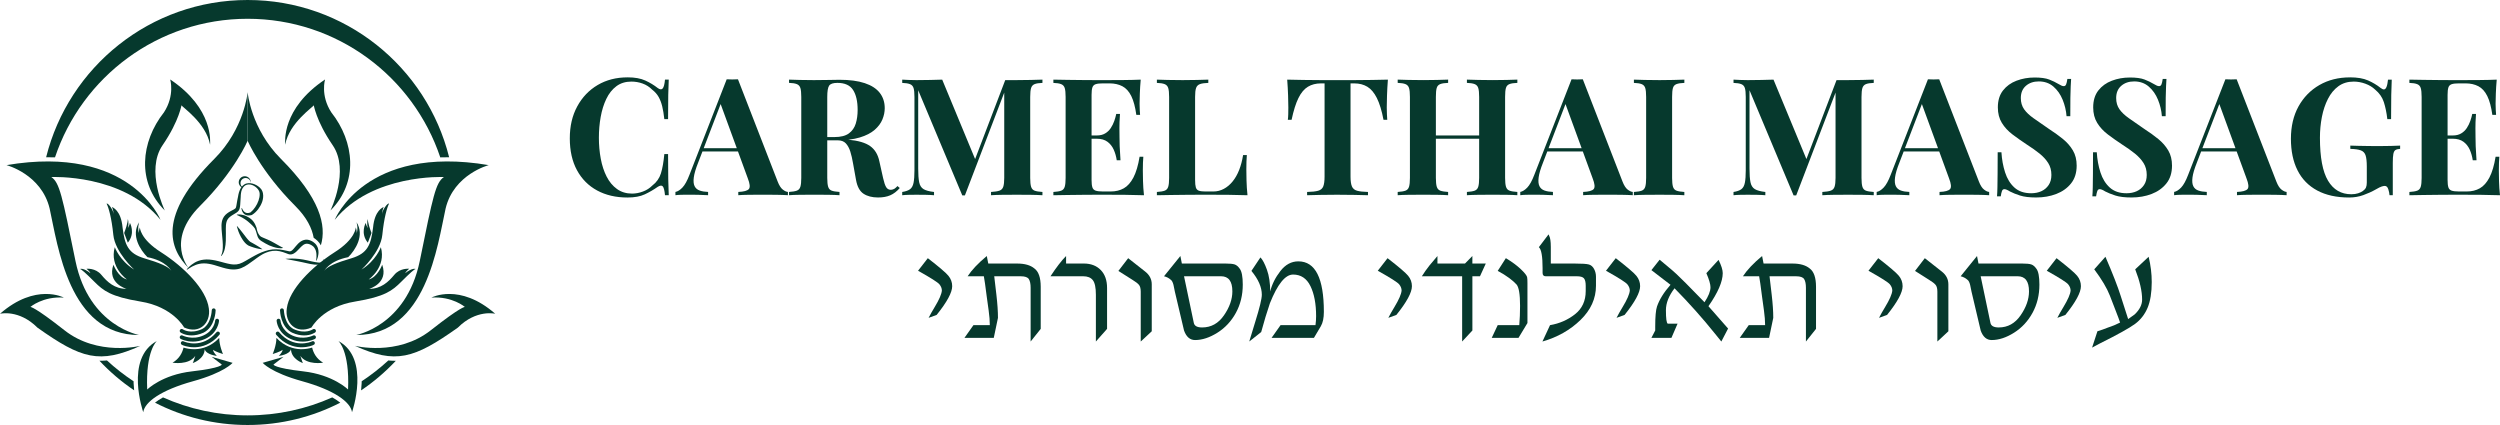 <svg xmlns="http://www.w3.org/2000/svg" id="Layer_2" data-name="Layer 2" viewBox="0 0 1766.74 300.33"><defs><style>      .cls-1 {        fill: #06392d;        stroke-width: 0px;      }    </style></defs><g id="Layer_1-2" data-name="Layer 1"><g><g><g><path class="cls-1" d="M149.63,252.17l14.74,4.25s-5.61,6.82-28.06,13.03c-22.45,6.21-34.08,14.63-35.08,21.85,0,0-13.23-37.89,9.62-50.31,0,0-8.02,6.82-6.82,34.28,0,0,10.42-10.42,31.67-12.83,21.05-2.41,21.03-4.81,21.03-4.81l-7.11-5.45Z"></path><path class="cls-1" d="M99.23,244.39s-30.07,7.62-53.72-11.03c-21.65-17.04-24.05-16.44-24.05-16.44,0,0,8.82-7.62,23.65-6.62,0,0-19.85-10.62-45.1,11.43,0,0,13.33-3.31,26.46,9.82,31.07,22.05,43.9,25.86,72.77,12.83Z"></path><path class="cls-1" d="M98.22,236.77c1,0-35.23-5.61-44.88-52.32-9.45-46.51-11.25-55.33-17.06-59.34,0,0,50.72-2.41,77.18,30.27,0,0-21.45-53.52-108.85-38.69,0,0,24.66,6.41,30.47,30.67,5.81,26.26,13.63,89.4,63.14,89.4Z"></path><path class="cls-1" d="M133.5,189.67s-16.84-19.44,7.82-44.1c24.66-24.66,33.68-46.11,33.68-46.11v-34.28s-2.25,25.81-23.55,47.11c-40.35,40.35-31.97,63.34-17.94,77.38Z"></path><path class="cls-1" d="M116.47,148.77s-13.83-28.26-1.6-46.11c12.23-17.84,13.43-29.27,13.43-28.26s17.28,12.23,20.17,27.86c0-1.8,2.68-25.46-28.19-46.11,0,0,3.41,11.23-4.41,23.25-16.44,20.85-19.34,49.41.6,69.36Z"></path><path class="cls-1" d="M200.37,252.17l-14.74,4.25s5.61,6.82,28.06,13.03c22.45,6.21,34.08,14.63,35.08,21.85,0,0,13.23-37.89-9.62-50.31,0,0,8.02,6.82,6.82,34.28,0,0-10.42-10.42-31.67-12.83-21.05-2.41-21.03-4.81-21.03-4.81l7.11-5.45Z"></path><path class="cls-1" d="M250.77,244.39s30.07,7.62,53.72-11.03c21.65-17.04,24.05-16.44,24.05-16.44,0,0-8.82-7.62-23.65-6.62,0,0,19.85-10.62,45.1,11.43,0,0-13.33-3.31-26.46,9.82-31.07,22.05-43.9,25.86-72.77,12.83Z"></path><path class="cls-1" d="M251.77,236.77c-1,0,35.23-5.61,44.88-52.32,9.45-46.51,11.25-55.33,17.06-59.34,0,0-50.72-2.41-77.18,30.27,0,0,21.45-53.52,108.85-38.69,0,0-24.66,6.41-30.47,30.67-5.81,26.26-13.63,89.4-63.14,89.4Z"></path><path class="cls-1" d="M221.68,168.07c1.76,1.13,3.76,2.81,5.08,5.28,4.18-14.04-.65-33.5-28.21-61.06-21.3-21.3-23.55-47.11-23.55-47.11v34.28s9.02,21.45,33.68,46.11c8.27,8.27,11.86,15.94,13,22.5Z"></path><path class="cls-1" d="M233.53,148.77s13.83-28.26,1.6-46.11c-12.23-17.84-13.43-29.27-13.43-28.26,0,1-17.28,12.23-20.17,27.86,0-1.8-2.68-25.46,28.19-46.11,0,0-3.41,11.23,4.41,23.25,16.44,20.85,19.34,49.41-.6,69.36Z"></path></g><g><path class="cls-1" d="M234.8,280.84c-18.26,8.16-38.5,12.7-59.8,12.7s-41.53-4.54-59.8-12.7c-2.27,1.26-4.15,2.51-5.67,3.73,19.63,10.08,41.88,15.77,65.47,15.77s45.84-5.69,65.47-15.77c-1.52-1.21-3.4-2.46-5.67-3.73Z"></path><path class="cls-1" d="M278.79,254.96c-1.44,0-2.9-.08-4.37-.22-5.85,5.39-12.15,10.31-18.82,14.71,0,.49,0,.98-.03,1.49-.07,1.69-.2,3.35-.38,4.94,8.96-6.04,17.19-13.08,24.55-20.93-.32,0-.63.03-.95.03Z"></path><path class="cls-1" d="M38.86,111.22C57.91,54.29,111.66,13.27,175,13.27s117.08,41.02,136.14,97.95c2.1-.08,4.19-.11,6.26-.09C301.47,47.29,243.76,0,175,0S48.53,47.29,32.6,111.12c2.07-.01,4.16.02,6.26.09Z"></path><path class="cls-1" d="M94.43,270.93c-.02-.5-.02-.99-.03-1.49-6.67-4.39-12.97-9.31-18.82-14.71-1.48.14-2.93.22-4.37.22-.32,0-.63-.02-.95-.03,7.36,7.86,15.59,14.89,24.55,20.93-.18-1.59-.31-3.24-.38-4.94Z"></path></g><g><path class="cls-1" d="M223.65,184.21s.21-.39.52-1.16c.3-.78.7-1.94.86-3.53.11-.79.09-1.7-.03-2.69-.07-.49-.19-1.01-.35-1.54-.21-.52-.39-1.08-.73-1.58-.58-1.08-1.55-2.02-2.67-2.79-.29-.16-.59-.33-.89-.49l-.46-.25-.46-.2c-.24-.12-.66-.25-1.05-.37-.39-.1-.76-.19-1.17-.22-1.63-.19-3.41.4-4.75,1.31-1.37.91-2.4,2.09-3.37,3.23-.48.58-.94,1.15-1.41,1.68-.46.54-.93,1.04-1.41,1.41-.24.19-.48.32-.72.44-.24.08-.47.17-.73.16-.13.02-.27-.02-.4-.03-.17-.02-.38-.08-.58-.11-.39-.08-.79-.17-1.18-.25-1.59-.34-3.24-.69-4.94-.89-1.7-.19-3.44-.24-5.17-.06-1.73.18-3.46.56-5.13,1.12-.85.23-1.66.59-2.49.89-.81.35-1.63.69-2.42,1.08-.77.4-1.61.79-2.35,1.21-.76.42-1.52.83-2.27,1.25-1.48.86-2.95,1.71-4.41,2.56-1.44.83-2.84,1.57-4.24,2.01-1.4.45-2.79.6-4.23.51-.71,0-1.45-.16-2.17-.24-.74-.15-1.45-.25-2.18-.45-.73-.17-1.44-.33-2.15-.54-.72-.19-1.41-.37-2.13-.58-.71-.21-1.41-.4-2.15-.57-.72-.19-1.44-.35-2.15-.49-1.41-.29-2.81-.48-4.17-.61-2.73-.19-5.34.1-7.47.85-2.15.72-3.77,1.8-5,2.74-.31.24-.59.47-.86.69-.25.23-.49.45-.71.65-.44.4-.81.75-1.08,1.06-.56.6-.85.92-.85.92l.23.26s.36-.24,1.04-.68c.16-.11.36-.23.56-.37.21-.12.44-.26.69-.41.25-.15.51-.31.8-.48.29-.15.6-.32.93-.49,1.3-.66,2.93-1.37,4.86-1.74,1.92-.37,4.12-.4,6.52.01,1.21.21,2.46.48,3.76.85,1.32.36,2.6.75,4.03,1.23,1.42.45,2.93.91,4.51,1.27.78.21,1.62.3,2.44.46.86.09,1.7.21,2.61.19,1.78.03,3.7-.25,5.43-.93,1.75-.67,3.29-1.6,4.72-2.56,1.45-.96,2.83-1.98,4.21-2.98l2.08-1.53c.7-.53,1.38-.96,2.08-1.45.7-.47,1.44-.88,2.16-1.32.76-.36,1.49-.79,2.28-1.08.77-.33,1.56-.58,2.36-.82.81-.19,1.62-.37,2.44-.46,1.63-.2,3.29-.12,4.87.22,1.59.31,3.11.86,4.62,1.43.38.14.75.29,1.13.43.2.07.36.14.58.21.25.07.5.16.77.18.53.1,1.09.03,1.61-.08.5-.14.99-.32,1.39-.57,1.65-.96,2.67-2.2,3.69-3.24,1-1.06,1.92-2.04,2.86-2.71.94-.67,1.86-.99,2.82-.93.23,0,.49.04.72.08.22.05.41.07.74.19l.39.14.35.16c.24.11.47.21.7.32.83.52,1.63,1.06,2.12,1.8.56.69.89,1.5,1.15,2.27.1.4.23.78.27,1.17.06.38.13.75.15,1.11.11,1.43,0,2.6-.08,3.39-.09.8-.18,1.21-.18,1.21l.32.12Z"></path><path class="cls-1" d="M201.65,182.96s.48.1,1.3.26c.41.08.91.19,1.49.29.57.11,1.21.25,1.92.36.7.13,1.46.3,2.26.43.8.16,1.64.32,2.52.5.87.16,1.76.37,2.67.55.92.17,1.82.41,2.75.61.91.19,1.85.43,2.81.61.94.18,1.88.32,2.8.41.92.09,1.81.12,2.67.1.86-.01,1.67-.1,2.43-.29.75-.18,1.48-.46,1.97-1.05.24-.3.35-.69.32-1-.04-.31-.14-.56-.25-.75-.22-.4-.48-.63-.64-.79-.17-.15-.26-.23-.26-.23,0,0,.06.11.16.3.11.2.25.5.36.87.1.38.07.83-.25,1.06-.34.25-.93.38-1.59.42-1.33.07-2.95-.13-4.66-.45-.86-.16-1.74-.35-2.64-.55-.89-.21-1.8-.44-2.76-.65-.95-.19-1.89-.44-2.84-.57-.94-.14-1.87-.3-2.77-.39-1.8-.19-3.49-.29-4.94-.3-2.9-.04-4.82.25-4.82.25Z"></path><path class="cls-1" d="M170.66,147.12c.02.4.08.79.17,1.17.04.2.11.38.17.57.06.2.15.38.23.57.07.19.19.37.29.55.09.19.24.34.36.52.12.18.28.32.43.48.15.16.32.29.5.42.18.14.36.27.57.35.21.09.4.22.62.26l.65.18c.22.03.44.05.66.07l.34.03.32-.02c.22-.01.44-.02.66-.04.21-.03.41-.08.62-.12l.63-.14.07-.02.18-.11c1.71-1.04,3.11-2.45,4.31-3.99,1.17-1.56,2.14-3.27,2.81-5.13.65-1.86.97-3.93.6-6.01-.03-.26-.1-.52-.18-.77-.08-.25-.15-.51-.25-.76l-.36-.73c-.07-.13-.1-.22-.21-.38l-.19-.28c-.65-.91-1.39-1.55-2.19-2.13-.8-.58-1.65-1.05-2.55-1.42-.89-.38-1.83-.63-2.8-.75-.96-.12-1.96-.08-2.92.18-.96.24-1.84.79-2.57,1.45-1.47,1.36-2.26,3.22-2.81,5.05-.27.92-.45,1.86-.6,2.8l-.27,1.3-.27,1.36-.46,2.72c-.14.88-.29,1.79-.52,2.37-.13.28-.22.44-.44.62-.19.18-.52.39-.86.6-.72.41-1.56.83-2.37,1.26-.48.28-.8.44-1.25.72-.44.28-.88.56-1.28.89-.82.63-1.61,1.38-2.24,2.31-.63.92-1.06,1.97-1.34,3-.26,1.04-.34,2.05-.39,3.04-.05,1.96.14,3.85.31,5.66.16,1.82.37,3.63.49,5.43.15,1.8.21,3.59.11,5.36-.11,1.77-.46,3.51-1.25,5.16l.25.17c.61-.71,1.11-1.53,1.52-2.4.4-.87.68-1.78.91-2.71.44-1.86.62-3.75.71-5.61.07-1.86.09-3.72.05-5.56-.03-1.85-.08-3.62.04-5.33.08-.84.17-1.66.38-2.39.2-.74.49-1.39.89-2,.38-.61.92-1.14,1.53-1.66.3-.27.62-.49.95-.72.31-.22.79-.51,1.1-.7.79-.47,1.57-.92,2.41-1.46.43-.29.87-.59,1.32-1.06.23-.22.43-.5.62-.79.16-.28.32-.6.41-.89.36-1.16.38-2.09.48-3.02l.17-2.74.18-2.79c.02-.88.07-1.77.21-2.63.25-1.72.83-3.44,2.01-4.66.58-.61,1.32-1.06,2.12-1.29.81-.23,1.68-.25,2.53-.1,1.7.31,3.28,1.22,4.5,2.41.6.59,1.15,1.29,1.47,1.94l.15.31s.05.17.08.24l.17.54c.04.18.06.38.1.57.04.19.07.37.06.58.07,1.56-.27,3.21-.83,4.79-.55,1.59-1.33,3.14-2.3,4.55-.95,1.43-2.09,2.73-3.39,3.79l.25-.12-.47.16c-.16.05-.32.12-.48.16-.16.03-.31.06-.47.1l-.24.06h-.23s-.47.04-.47.04l-.46-.05c-.16,0-.29-.08-.45-.11l-.22-.07-.21-.1c-.14-.07-.29-.13-.42-.23-.13-.09-.28-.17-.4-.29-.12-.12-.26-.21-.37-.35-.11-.13-.24-.25-.34-.4-.1-.14-.22-.28-.31-.44-.1-.15-.19-.31-.27-.47-.18-.32-.34-.66-.46-1.01l-.3.05Z"></path><path class="cls-1" d="M167.37,151.94c.66.28,1.3.57,1.93.87.62.31,1.23.62,1.82.95.59.33,1.16.67,1.72,1.03.56.36,1.09.74,1.61,1.13,1.04.8,1.98,1.67,2.96,2.55.24.23.49.45.72.69.24.23.48.47.7.72.24.24.45.51.67.77.22.26.4.55.61.83l-.04-.1c.47.96.82,1.96,1.12,2.99.32,1.02.53,2.09,1.02,3.2.24.55.61,1.11,1.04,1.58.45.46.93.84,1.42,1.16l2.74,1.65c1.83,1.09,3.79,1.97,5.88,2.6.51.17,1.05.29,1.58.43.53.13,1.08.23,1.62.31.55.08,1.11.13,1.67.14.28,0,.57,0,.85-.02.29-.03.57-.08.84-.13l.02-.3-.73-.34c-.24-.13-.47-.25-.7-.36-.46-.26-.92-.49-1.36-.76-.46-.23-.9-.52-1.35-.76l-1.35-.77c-.9-.5-1.81-1.01-2.73-1.49-.46-.23-.92-.47-1.4-.69-.47-.22-.95-.43-1.43-.64l-2.89-1.22c-.89-.38-1.62-.67-2.27-1.35-.32-.34-.63-.73-.88-1.17-.27-.43-.49-.91-.68-1.39-.39-.97-.66-1.99-.79-3.04l-.04-.1c-.26-.69-.52-1.39-.85-2.07-.31-.69-.69-1.35-1.13-1.97-.23-.3-.45-.62-.71-.9-.24-.29-.52-.56-.8-.82-.28-.25-.57-.5-.88-.73-.3-.23-.61-.45-.94-.66-1.29-.82-2.68-1.43-4.13-1.8-.73-.18-1.46-.32-2.2-.37-.74-.06-1.48-.06-2.23.06l-.03.3Z"></path><path class="cls-1" d="M167.38,159.67s.06.42.24,1.12c.17.7.46,1.68.9,2.83.44,1.15,1.02,2.45,1.75,3.8.37.68.78,1.36,1.24,2.04.24.34.47.68.73,1.01.27.33.53.67.81.99.62.64,1.19,1.29,2.12,1.83l.34.2.04.02h.02s.07.05.07.05l.07.03.13.06c.18.07.36.15.54.22.36.14.71.29,1.06.41.7.27,1.38.52,2.07.71.68.2,1.32.37,1.92.52,1.19.3,2.2.45,2.92.55.35.06.64.07.83.09.19.01.3.02.3.02,0,0-.33-.26-.92-.67-.29-.21-.65-.46-1.06-.73-.41-.26-.88-.56-1.39-.88-.51-.32-1.06-.65-1.65-.98-.59-.32-1.21-.71-1.87-1.07-.33-.19-.66-.37-1-.55l-.51-.28-.13-.07-.07-.03h0s.1.05.05.02h0s-.02-.02-.02-.02l-.16-.12c-.42-.28-.94-.83-1.41-1.35l-.72-.84c-.23-.3-.47-.59-.71-.88-.46-.6-.92-1.2-1.36-1.77-.89-1.17-1.73-2.27-2.48-3.2-.75-.94-1.41-1.71-1.88-2.25-.47-.54-.77-.83-.77-.83Z"></path><path class="cls-1" d="M171.75,132.54c-1.07-.63-1.8-1.77-1.8-3.11,0-2.01,1.63-3.64,3.64-3.64,1.9,0,3.45,1.47,3.61,3.33,0-.1.03-.21.03-.31,0-2.35-1.91-4.26-4.26-4.26s-4.26,1.91-4.26,4.26c0,1.85,1.19,3.41,2.84,4,.07-.09.14-.18.21-.27Z"></path></g><g><g><path class="cls-1" d="M142.71,232.59c-8.21,3.72-13.31.29-13.54.13-.61-.43-1.47-.29-1.91.32-.44.61-.3,1.47.32,1.91.17.12,3,2.09,7.76,2.09,2.39,0,5.28-.5,8.55-1.98,8.13-4.11,8.49-15.27,8.5-15.74.02-.76-.58-1.38-1.34-1.4-.75-.02-1.38.58-1.4,1.34,0,.1-.31,9.98-6.94,13.34Z"></path><path class="cls-1" d="M143.75,237.07c-7.86,3.53-14.66.07-14.73.04-.67-.35-1.5-.1-1.85.57-.35.67-.1,1.5.57,1.85.21.11,3.65,1.89,8.6,1.89,2.53,0,5.45-.46,8.53-1.85,9.25-4.16,9.91-12.51,9.93-12.87.05-.75-.52-1.4-1.27-1.45-.74-.05-1.41.52-1.46,1.27-.02.29-.61,7.09-8.32,10.56Z"></path><path class="cls-1" d="M152.99,234.8c-10.06,12.02-22.42,6.82-23.05,6.53-.53-.37-1.28-.32-1.75.16-.53.54-.53,1.4,0,1.94.63.63,4.42,1.99,8.95,1.99.32,0,.65,0,.98-.02,4.54-.2,11.16-1.9,16.96-8.83.49-.58.41-1.44-.17-1.93-.58-.48-1.44-.41-1.93.17Z"></path><path class="cls-1" d="M130.12,231.43c10.95,4.99,19.01-3.27,17.46-13.51-1.72-13.42-17.48-29.2-33.58-39.53-15.24-9.56-15.15-17.74-15.15-17.74,0,0-1.03,2.76-.52,4.39-1.46-3.53,0-8.01,0-8.01-6.03,9.3.95,19.8,5.85,24.71,13.35,2.58,16.88,9.64,16.88,9.64-1.81-2.93-8.35-5.68-19.46-8.95-10.93-3.36-13.52-9.3-14.98-21.61-1.12-12.31-7.02-14.16-7.4-14.55-.39-.39,1.03,2.15,1.03,4.99,0-2.58-4-8.22-4.91-7.32,1.29,2.41,3.53,9.82,4.74,22.04,1.21,12.23,14.72,24.54,14.72,24.54-10.33-6.37-13.69-15.84-13.69-15.84-3.96,14.12,8.61,22.82,8.61,22.82-6.29-1.55-9.56-10.42-9.56-10.42-4.65,13.17,9.21,17.05,9.21,17.05-8.44,0-13.6-4.91-17.74-9.9-4.13-4.99-10.5-4.29-10.5-4.29,0,0,2.67,2.22,2.67,3.09-.9-.9-5.17-3.79-7.32-2.93.86,0,4.09,2.88,10.25,9.04,6.29,6.29,11.54,10.5,32.49,13.95,23.11,3.7,30.9,18.34,30.9,18.34Z"></path><path class="cls-1" d="M90.33,171.51c5.6-6.77,1.46-14.03,1.46-14.03,0,0,0,1.29-1.45,3.7.96-3.87-.01-6.46-.01-6.46,0,0,.34,2.24-2.58,9.94l2.58,6.85Z"></path><path class="cls-1" d="M150.6,247.19c1.29,1.29,6.97,3.01,6.97,3.01,0,0-2.62-5.96-2.64-11.4-5.82,6.18-12.25,7.76-16.74,7.96-.35.02-.7.02-1.04.02-2.86,0-5.55-.52-7.45-1.15-.84,3.59-2.9,7.85-7.77,10.69,0,0,11.45,1.97,16.1-4.82-1.38,4.48-1.81,5.09-1.81,5.09,0,0,8.22-2.63,8.44-9.82,1.03,3.96,8.61,4.74,8.61,4.74,0,0-2.67-2.5-2.67-4.3Z"></path></g><g><path class="cls-1" d="M207.56,232.59c8.21,3.72,13.31.29,13.54.13.61-.43,1.47-.29,1.91.32.44.61.3,1.47-.32,1.91-.17.12-3,2.09-7.76,2.09-2.39,0-5.28-.5-8.55-1.98-8.13-4.11-8.49-15.27-8.5-15.74-.02-.76.58-1.38,1.34-1.4.75-.02,1.38.58,1.4,1.34,0,.1.31,9.98,6.94,13.34Z"></path><path class="cls-1" d="M206.53,237.07c7.86,3.53,14.66.07,14.73.04.67-.35,1.5-.1,1.85.57.35.67.1,1.5-.57,1.85-.21.11-3.65,1.89-8.6,1.89-2.53,0-5.45-.46-8.53-1.85-9.25-4.16-9.91-12.51-9.93-12.87-.05-.75.52-1.4,1.27-1.45.74-.05,1.41.52,1.46,1.27.02.29.61,7.09,8.32,10.56Z"></path><path class="cls-1" d="M197.29,234.8c10.06,12.02,22.42,6.82,23.05,6.53.53-.37,1.28-.32,1.75.16.53.54.53,1.4,0,1.94-.63.63-4.42,1.99-8.95,1.99-.32,0-.65,0-.98-.02-4.54-.2-11.16-1.9-16.96-8.83-.49-.58-.41-1.44.17-1.93.58-.48,1.44-.41,1.93.17Z"></path><path class="cls-1" d="M220.15,231.43c-10.95,4.99-19.01-3.27-17.46-13.51,1.72-13.42,17.48-29.2,33.58-39.53,15.24-9.56,15.15-17.74,15.15-17.74,0,0,1.03,2.76.52,4.39,1.46-3.53,0-8.01,0-8.01,6.03,9.3-.95,19.8-5.85,24.71-13.35,2.58-16.88,9.64-16.88,9.64,1.81-2.93,8.35-5.68,19.46-8.95,10.93-3.36,13.52-9.3,14.98-21.61,1.12-12.31,7.02-14.16,7.4-14.55.39-.39-1.03,2.15-1.03,4.99,0-2.58,4-8.22,4.91-7.32-1.29,2.41-3.53,9.82-4.74,22.04-1.21,12.23-14.72,24.54-14.72,24.54,10.33-6.37,13.69-15.84,13.69-15.84,3.96,14.12-8.61,22.82-8.61,22.82,6.29-1.55,9.56-10.42,9.56-10.42,4.65,13.17-9.21,17.05-9.21,17.05,8.44,0,13.6-4.91,17.74-9.9,4.13-4.99,10.5-4.29,10.5-4.29,0,0-2.67,2.22-2.67,3.09.9-.9,5.17-3.79,7.32-2.93-.86,0-4.09,2.88-10.25,9.04-6.29,6.29-11.54,10.5-32.49,13.95-23.11,3.7-30.9,18.34-30.9,18.34Z"></path><path class="cls-1" d="M259.95,171.51c-5.6-6.77-1.46-14.03-1.46-14.03,0,0,0,1.29,1.45,3.7-.96-3.87.01-6.46.01-6.46,0,0-.34,2.24,2.58,9.94l-2.58,6.85Z"></path><path class="cls-1" d="M199.68,247.19c-1.29,1.29-6.97,3.01-6.97,3.01,0,0,2.62-5.96,2.64-11.4,5.82,6.18,12.25,7.76,16.74,7.96.35.02.7.02,1.04.02,2.86,0,5.55-.52,7.45-1.15.84,3.59,2.9,7.85,7.77,10.69,0,0-11.45,1.97-16.1-4.82,1.38,4.48,1.81,5.09,1.81,5.09,0,0-8.22-2.63-8.44-9.82-1.03,3.96-8.61,4.74-8.61,4.74,0,0,2.67-2.5,2.67-4.3Z"></path></g></g></g><g><g><path class="cls-1" d="M443.53,54.66c5.08,0,9.25.75,12.52,2.25,3.27,1.5,6.17,3.25,8.71,5.25,1.54,1.15,2.71,1.29,3.52.4.81-.88,1.36-2.98,1.67-6.29h2.65c-.16,3-.27,6.63-.35,10.9-.08,4.27-.12,9.94-.12,17.02h-2.65c-.39-3.54-.88-6.56-1.5-9.06-.62-2.5-1.46-4.71-2.54-6.63-1.08-1.92-2.62-3.65-4.61-5.19-1.92-1.92-4.15-3.35-6.69-4.27-2.54-.92-5.19-1.38-7.96-1.38-4.15,0-7.69,1.1-10.61,3.29-2.92,2.19-5.29,5.17-7.09,8.94-1.81,3.77-3.14,8.02-3.98,12.75-.85,4.73-1.27,9.63-1.27,14.71s.44,10.09,1.33,14.83c.88,4.73,2.27,8.94,4.15,12.63,1.88,3.69,4.33,6.62,7.33,8.77,3,2.15,6.54,3.23,10.61,3.23,2.54,0,5.09-.48,7.67-1.44,2.58-.96,4.79-2.36,6.63-4.21,3-2.31,5.04-5.17,6.11-8.6,1.08-3.42,1.88-7.98,2.42-13.67h2.65c0,7.31.04,13.21.12,17.71.08,4.5.19,8.29.35,11.36h-2.65c-.31-3.31-.83-5.38-1.56-6.23-.73-.85-1.94-.73-3.63.35-2.85,2-5.87,3.75-9.06,5.25-3.19,1.5-7.29,2.25-12.29,2.25-8.15,0-15.29-1.65-21.4-4.96-6.11-3.31-10.87-8.08-14.25-14.31-3.39-6.23-5.08-13.73-5.08-22.5s1.75-16.15,5.25-22.61c3.5-6.46,8.31-11.5,14.42-15.11,6.12-3.61,13.17-5.42,21.17-5.42Z"></path><path class="cls-1" d="M521.52,56.04l28.04,72.22c1.08,2.77,2.29,4.67,3.63,5.71,1.34,1.04,2.56,1.6,3.63,1.67v2.31c-2.31-.15-5.02-.25-8.13-.29-3.11-.04-6.25-.06-9.4-.06-3.54,0-6.88.02-10.04.06-3.15.04-5.65.13-7.5.29v-2.31c3.92-.15,6.4-.83,7.44-2.02,1.04-1.19.79-3.75-.75-7.67l-19.61-53.65,2.08-3-17.54,45.69c-1.69,4.23-2.71,7.69-3.06,10.38-.35,2.69-.16,4.77.58,6.23.73,1.46,1.92,2.48,3.58,3.06,1.65.58,3.63.9,5.94.98v2.31c-2.54-.15-4.96-.25-7.27-.29-2.31-.04-4.66-.06-7.04-.06-1.69,0-3.29.02-4.79.06-1.5.04-2.83.13-3.98.29v-2.31c1.62-.31,3.27-1.34,4.96-3.11,1.69-1.77,3.35-4.77,4.96-9l26.31-67.49c1.23.08,2.56.12,3.98.12s2.75-.04,3.98-.12ZM529.59,104.73v2.31h-34.38l1.15-2.31h33.23Z"></path><path class="cls-1" d="M557.63,56.27c1.92.08,4.52.15,7.79.23,3.27.08,6.52.12,9.75.12,3.69,0,7.27-.04,10.73-.12,3.46-.08,5.92-.12,7.38-.12,7.15,0,13.09.79,17.83,2.37,4.73,1.58,8.27,3.86,10.61,6.86s3.52,6.62,3.52,10.85c0,2.62-.54,5.25-1.62,7.9-1.08,2.65-2.9,5.12-5.48,7.38-2.58,2.27-6.1,4.08-10.56,5.42-4.46,1.35-10.08,2.02-16.84,2.02h-11.08v-2.31h9.92c4.54,0,7.98-.87,10.33-2.6,2.34-1.73,3.96-4.04,4.85-6.92.88-2.89,1.33-6.1,1.33-9.63,0-6.08-1.08-10.79-3.23-14.13-2.15-3.35-5.85-5.02-11.08-5.02-3,0-4.94.65-5.83,1.96-.88,1.31-1.33,3.96-1.33,7.96v57.23c0,2.77.21,4.85.63,6.23.42,1.39,1.25,2.31,2.48,2.77s3.08.77,5.54.92v2.31c-2.08-.15-4.69-.25-7.85-.29-3.15-.04-6.35-.06-9.58-.06-3.69,0-7.17.02-10.44.06-3.27.04-5.87.13-7.79.29v-2.31c2.46-.15,4.31-.46,5.54-.92,1.23-.46,2.06-1.38,2.48-2.77.42-1.38.63-3.46.63-6.23v-57.23c0-2.85-.21-4.94-.63-6.29-.42-1.34-1.27-2.27-2.54-2.77-1.27-.5-3.1-.79-5.48-.87v-2.31ZM579.43,97.23c3.31.08,6.17.23,8.6.46,2.42.23,4.56.44,6.4.63,1.85.19,3.5.33,4.96.4,7,.62,12.17,2.12,15.52,4.5,3.35,2.39,5.52,5.96,6.52,10.73l2.65,11.88c.69,3.08,1.42,5.23,2.19,6.46.77,1.23,1.88,1.85,3.35,1.85,1-.08,1.83-.33,2.48-.75.65-.42,1.37-1.06,2.14-1.9l1.62,1.38c-2.08,2.39-4.31,4.1-6.69,5.13-2.39,1.04-5.27,1.56-8.65,1.56-4.15,0-7.58-.88-10.27-2.65-2.69-1.77-4.46-5.04-5.31-9.81l-2.08-11.54c-.54-3.23-1.19-6.06-1.96-8.48-.77-2.42-1.83-4.34-3.17-5.77-1.35-1.42-3.21-2.13-5.6-2.13h-12.46l-.23-1.96Z"></path><path class="cls-1" d="M736.69,56.27v2.31c-2.46.08-4.31.37-5.54.87-1.23.5-2.06,1.42-2.48,2.77-.42,1.35-.63,3.44-.63,6.29v57.23c0,2.77.21,4.85.63,6.23.42,1.39,1.25,2.31,2.48,2.77,1.23.46,3.08.77,5.54.92v2.31c-2.15-.15-4.87-.25-8.13-.29-3.27-.04-6.6-.06-9.98-.06-3.69,0-7.15.02-10.38.06-3.23.04-5.85.13-7.85.29v-2.31c2.61-.15,4.6-.46,5.94-.92,1.34-.46,2.25-1.38,2.71-2.77.46-1.38.69-3.46.69-6.23v-62.42h.81l-28.61,74.76h-1.85l-31.15-74.3v55.26c0,4.23.23,7.48.69,9.75.46,2.27,1.48,3.88,3.06,4.85,1.58.96,4.06,1.64,7.44,2.02v2.31c-1.46-.15-3.39-.25-5.77-.29-2.39-.04-4.62-.06-6.69-.06-1.77,0-3.58.02-5.42.06-1.85.04-3.39.13-4.61.29v-2.31c2.46-.38,4.31-1.04,5.54-1.96,1.23-.92,2.06-2.44,2.48-4.56.42-2.11.63-5.02.63-8.71v-51.92c0-2.85-.21-4.94-.63-6.29-.42-1.34-1.27-2.27-2.54-2.77-1.27-.5-3.1-.79-5.48-.87v-2.31c1.23.08,2.77.15,4.61.23,1.85.08,3.65.12,5.42.12,3.31,0,6.56-.04,9.75-.12,3.19-.08,6.02-.15,8.48-.23l24.23,58.49-2.88,2.65,23.19-60.8h8.19c3.38,0,6.71-.04,9.98-.12,3.27-.08,5.98-.15,8.13-.23Z"></path><path class="cls-1" d="M806.14,56.27c-.31,3.39-.52,6.65-.63,9.81-.12,3.15-.17,5.58-.17,7.27,0,1.54.04,3,.12,4.38.08,1.39.15,2.54.23,3.46h-2.65c-.77-5.61-1.96-10.06-3.58-13.33-1.62-3.27-3.71-5.58-6.29-6.92-2.58-1.34-5.6-2.02-9.06-2.02h-4.73c-2.23,0-3.92.19-5.08.58-1.15.39-1.92,1.15-2.31,2.31-.39,1.15-.58,2.92-.58,5.31v59.99c0,2.38.19,4.15.58,5.31.38,1.15,1.15,1.92,2.31,2.31,1.15.39,2.84.58,5.08.58h5.65c3.46,0,6.52-.75,9.17-2.25,2.65-1.5,4.92-4.06,6.81-7.67,1.88-3.61,3.33-8.5,4.33-14.65h2.65c-.23,2.46-.35,5.69-.35,9.69,0,1.77.04,4.27.12,7.5.08,3.23.31,6.58.69,10.04-3.92-.15-8.35-.25-13.27-.29-4.92-.04-9.31-.06-13.15-.06h-7.38c-3,0-6.23.02-9.69.06-3.46.04-6.96.08-10.5.12-3.54.04-6.88.1-10.04.17v-2.31c2.46-.15,4.31-.46,5.54-.92,1.23-.46,2.06-1.38,2.48-2.77.42-1.38.63-3.46.63-6.23v-57.23c0-2.85-.21-4.94-.63-6.29-.42-1.34-1.27-2.27-2.54-2.77-1.27-.5-3.1-.79-5.48-.87v-2.31c3.15.08,6.5.13,10.04.17,3.54.04,7.04.08,10.5.12,3.46.04,6.69.06,9.69.06h7.38c3.54,0,7.56-.02,12.06-.06,4.5-.04,8.52-.13,12.06-.29ZM788.14,95.73v2.31h-20.19v-2.31h20.19ZM791.49,80.5c-.31,4.38-.44,7.73-.4,10.04.04,2.31.06,4.42.06,6.35s.04,4.04.12,6.34c.08,2.31.27,5.65.58,10.04h-2.65c-.39-2.69-1.1-5.19-2.13-7.5-1.04-2.31-2.52-4.17-4.44-5.59-1.92-1.42-4.42-2.14-7.5-2.14v-2.31c2.31,0,4.27-.48,5.88-1.44,1.62-.96,2.94-2.23,3.98-3.81,1.04-1.58,1.86-3.25,2.48-5.02.61-1.77,1.08-3.42,1.38-4.96h2.65Z"></path><path class="cls-1" d="M853.91,56.27v2.31c-2.62.08-4.6.37-5.94.87-1.35.5-2.25,1.42-2.71,2.77-.46,1.35-.69,3.44-.69,6.29v58.61c0,2.38.17,4.15.52,5.31.35,1.15,1.04,1.92,2.08,2.31,1.04.39,2.6.58,4.67.58h5.65c2.61,0,5.08-.61,7.38-1.85,2.31-1.23,4.38-2.98,6.23-5.25,1.85-2.27,3.38-4.98,4.62-8.13,1.23-3.15,2.15-6.65,2.77-10.5h2.65c-.23,2.62-.35,6-.35,10.15,0,1.77.04,4.35.12,7.73.08,3.39.31,6.88.69,10.5-3.92-.15-8.35-.25-13.27-.29-4.92-.04-9.31-.06-13.15-.06h-7.38c-3,0-6.23.02-9.69.06-3.46.04-6.96.08-10.5.12-3.54.04-6.88.1-10.04.17v-2.31c2.46-.15,4.31-.46,5.54-.92,1.23-.46,2.06-1.38,2.48-2.77.42-1.38.63-3.46.63-6.23v-57.23c0-2.85-.21-4.94-.63-6.29-.42-1.34-1.27-2.27-2.54-2.77-1.27-.5-3.1-.79-5.48-.87v-2.31c1.92.08,4.52.15,7.79.23,3.27.08,6.75.12,10.44.12,3.38,0,6.71-.04,9.98-.12,3.27-.08,5.98-.15,8.13-.23Z"></path><path class="cls-1" d="M980.82,56.27c-.31,3.92-.52,7.69-.63,11.31-.12,3.62-.17,6.39-.17,8.31,0,1.69.04,3.31.12,4.85.08,1.54.15,2.85.23,3.92h-2.65c-1.23-6.46-2.79-11.58-4.67-15.34-1.89-3.77-4.14-6.44-6.75-8.02-2.62-1.58-5.69-2.37-9.23-2.37h-2.65v65.88c0,3.08.33,5.38.98,6.92.65,1.54,1.86,2.56,3.63,3.06,1.77.5,4.34.79,7.73.87v2.31c-2.38-.08-5.56-.15-9.52-.23-3.96-.08-8.1-.12-12.4-.12s-8.23.04-12,.12c-3.77.08-6.81.15-9.11.23v-2.31c3.46-.08,6.08-.36,7.84-.87,1.77-.5,2.96-1.52,3.58-3.06.61-1.54.92-3.85.92-6.92V58.93h-2.54c-3.54,0-6.62.79-9.23,2.37-2.62,1.58-4.85,4.23-6.69,7.96-1.85,3.73-3.46,8.87-4.85,15.4h-2.65c.15-1.08.25-2.38.29-3.92.04-1.54.06-3.15.06-4.85,0-1.92-.06-4.69-.17-8.31-.12-3.61-.33-7.38-.63-11.31,3.54.08,7.4.15,11.59.23,4.19.08,8.4.12,12.63.12h22.9c4.19,0,8.4-.04,12.63-.12,4.23-.08,8.04-.15,11.42-.23Z"></path><path class="cls-1" d="M987.74,137.96v-2.31c2.46-.15,4.31-.46,5.54-.92,1.23-.46,2.06-1.38,2.48-2.77.42-1.38.63-3.46.63-6.23v-57.23c0-2.85-.21-4.94-.63-6.29-.42-1.34-1.27-2.27-2.54-2.77-1.27-.5-3.1-.79-5.48-.87v-2.31c2,.08,4.6.15,7.79.23,3.19.08,6.67.12,10.44.12,3.23,0,6.42-.04,9.58-.12,3.15-.08,5.77-.15,7.84-.23v2.31c-2.46.08-4.33.37-5.6.87-1.27.5-2.1,1.42-2.48,2.77-.39,1.35-.58,3.44-.58,6.29v57.23c0,2.77.21,4.85.63,6.23.42,1.39,1.25,2.31,2.48,2.77,1.23.46,3.08.77,5.54.92v2.31c-2.08-.15-4.69-.25-7.84-.29-3.15-.04-6.35-.06-9.58-.06-3.77,0-7.25.02-10.44.06-3.19.04-5.79.13-7.79.29ZM1007.24,98.04v-2.31h45.57v2.31h-45.57ZM1036.66,137.96v-2.31c2.46-.15,4.31-.46,5.54-.92,1.23-.46,2.06-1.38,2.48-2.77.42-1.38.63-3.46.63-6.23v-57.23c0-2.85-.21-4.94-.63-6.29-.42-1.34-1.27-2.27-2.54-2.77-1.27-.5-3.1-.79-5.48-.87v-2.31c2.08.08,4.79.15,8.13.23,3.35.08,6.67.12,9.98.12,3.54,0,6.86-.04,9.98-.12,3.11-.08,5.63-.15,7.56-.23v2.31c-2.46.08-4.33.37-5.6.87-1.27.5-2.1,1.42-2.48,2.77-.39,1.35-.58,3.44-.58,6.29v57.23c0,2.77.21,4.85.63,6.23.42,1.39,1.25,2.31,2.48,2.77,1.23.46,3.08.77,5.54.92v2.31c-1.92-.15-4.44-.25-7.56-.29-3.12-.04-6.44-.06-9.98-.06-3.31,0-6.63.02-9.98.06-3.35.04-6.06.13-8.13.29Z"></path><path class="cls-1" d="M1118.57,56.04l28.04,72.22c1.08,2.77,2.29,4.67,3.63,5.71,1.34,1.04,2.56,1.6,3.63,1.67v2.31c-2.31-.15-5.02-.25-8.13-.29-3.11-.04-6.25-.06-9.4-.06-3.54,0-6.88.02-10.04.06-3.15.04-5.65.13-7.5.29v-2.31c3.92-.15,6.4-.83,7.44-2.02,1.04-1.19.79-3.75-.75-7.67l-19.61-53.65,2.08-3-17.54,45.69c-1.69,4.23-2.71,7.69-3.06,10.38-.35,2.69-.15,4.77.58,6.23.73,1.46,1.92,2.48,3.58,3.06,1.65.58,3.63.9,5.94.98v2.31c-2.54-.15-4.96-.25-7.27-.29-2.31-.04-4.65-.06-7.04-.06-1.69,0-3.29.02-4.79.06-1.5.04-2.83.13-3.98.29v-2.31c1.62-.31,3.27-1.34,4.96-3.11,1.69-1.77,3.35-4.77,4.96-9l26.31-67.49c1.23.08,2.56.12,3.98.12s2.75-.04,3.98-.12ZM1126.65,104.73v2.31h-34.38l1.15-2.31h33.23Z"></path><path class="cls-1" d="M1190.33,56.27v2.31c-2.46.08-4.33.37-5.6.87-1.27.5-2.1,1.42-2.48,2.77-.39,1.35-.58,3.44-.58,6.29v57.23c0,2.77.21,4.85.63,6.23.42,1.39,1.25,2.31,2.48,2.77,1.23.46,3.08.77,5.54.92v2.31c-2.08-.15-4.69-.25-7.84-.29-3.15-.04-6.35-.06-9.58-.06-3.77,0-7.25.02-10.44.06-3.19.04-5.79.13-7.79.29v-2.31c2.46-.15,4.31-.46,5.54-.92,1.23-.46,2.06-1.38,2.48-2.77.42-1.38.63-3.46.63-6.23v-57.23c0-2.85-.21-4.94-.63-6.29-.42-1.34-1.27-2.27-2.54-2.77-1.27-.5-3.1-.79-5.48-.87v-2.31c2,.08,4.6.15,7.79.23,3.19.08,6.67.12,10.44.12,3.23,0,6.42-.04,9.58-.12,3.15-.08,5.77-.15,7.84-.23Z"></path><path class="cls-1" d="M1324.17,56.27v2.31c-2.46.08-4.31.37-5.54.87-1.23.5-2.06,1.42-2.48,2.77-.42,1.35-.63,3.44-.63,6.29v57.23c0,2.77.21,4.85.63,6.23.42,1.39,1.25,2.31,2.48,2.77,1.23.46,3.08.77,5.54.92v2.31c-2.15-.15-4.87-.25-8.13-.29-3.27-.04-6.6-.06-9.98-.06-3.69,0-7.15.02-10.38.06-3.23.04-5.85.13-7.85.29v-2.31c2.61-.15,4.6-.46,5.94-.92,1.34-.46,2.25-1.38,2.71-2.77.46-1.38.69-3.46.69-6.23v-62.42h.81l-28.61,74.76h-1.85l-31.15-74.3v55.26c0,4.23.23,7.48.69,9.75.46,2.27,1.48,3.88,3.06,4.85,1.58.96,4.06,1.64,7.44,2.02v2.31c-1.46-.15-3.39-.25-5.77-.29-2.39-.04-4.62-.06-6.69-.06-1.77,0-3.58.02-5.42.06-1.85.04-3.39.13-4.61.29v-2.31c2.46-.38,4.31-1.04,5.54-1.96,1.23-.92,2.06-2.44,2.48-4.56.42-2.11.63-5.02.63-8.71v-51.92c0-2.85-.21-4.94-.63-6.29-.42-1.34-1.27-2.27-2.54-2.77-1.27-.5-3.1-.79-5.48-.87v-2.31c1.23.08,2.77.15,4.61.23,1.85.08,3.65.12,5.42.12,3.31,0,6.56-.04,9.75-.12,3.19-.08,6.02-.15,8.48-.23l24.23,58.49-2.88,2.65,23.19-60.8h8.19c3.38,0,6.71-.04,9.98-.12,3.27-.08,5.98-.15,8.13-.23Z"></path><path class="cls-1" d="M1370.43,56.04l28.04,72.22c1.08,2.77,2.29,4.67,3.63,5.71,1.34,1.04,2.56,1.6,3.63,1.67v2.31c-2.31-.15-5.02-.25-8.13-.29-3.11-.04-6.25-.06-9.4-.06-3.54,0-6.88.02-10.04.06-3.15.04-5.65.13-7.5.29v-2.31c3.92-.15,6.4-.83,7.44-2.02,1.04-1.19.79-3.75-.75-7.67l-19.61-53.65,2.08-3-17.54,45.69c-1.69,4.23-2.71,7.69-3.06,10.38-.35,2.69-.15,4.77.58,6.23.73,1.46,1.92,2.48,3.58,3.06,1.65.58,3.63.9,5.94.98v2.31c-2.54-.15-4.96-.25-7.27-.29-2.31-.04-4.65-.06-7.04-.06-1.69,0-3.29.02-4.79.06-1.5.04-2.83.13-3.98.29v-2.31c1.62-.31,3.27-1.34,4.96-3.11,1.69-1.77,3.35-4.77,4.96-9l26.31-67.49c1.23.08,2.56.12,3.98.12s2.75-.04,3.98-.12ZM1378.51,104.73v2.31h-34.38l1.15-2.31h33.23Z"></path><path class="cls-1" d="M1437.69,54.77c4.54,0,8.04.48,10.5,1.44,2.46.96,4.57,1.98,6.35,3.06.92.54,1.67.94,2.25,1.21.58.27,1.13.4,1.67.4.77,0,1.33-.42,1.67-1.27.35-.85.63-2.11.87-3.81h2.65c-.08,1.46-.17,3.21-.29,5.25-.12,2.04-.19,4.71-.23,8.02-.04,3.31-.06,7.65-.06,13.04h-2.65c-.31-4-1.23-7.88-2.77-11.65-1.54-3.77-3.71-6.86-6.52-9.29-2.81-2.42-6.25-3.63-10.33-3.63-3.69,0-6.73,1.04-9.11,3.11-2.39,2.08-3.58,4.96-3.58,8.65,0,3.08.77,5.71,2.31,7.9,1.54,2.19,3.79,4.33,6.75,6.4,2.96,2.08,6.56,4.58,10.79,7.5,3.69,2.39,7,4.77,9.92,7.15,2.92,2.39,5.27,5.08,7.04,8.08,1.77,3,2.65,6.58,2.65,10.73,0,5.08-1.33,9.27-3.98,12.58-2.65,3.31-6.13,5.79-10.44,7.44-4.31,1.65-9.04,2.48-14.19,2.48-4.77,0-8.58-.46-11.42-1.38-2.85-.92-5.23-1.88-7.15-2.88-1.69-1.08-3-1.62-3.92-1.62-.77,0-1.33.42-1.67,1.27-.35.85-.63,2.12-.87,3.81h-2.65c.15-1.85.25-4,.29-6.46.04-2.46.08-5.67.12-9.63.04-3.96.06-8.98.06-15.06h2.65c.31,5.08,1.17,9.83,2.6,14.25,1.42,4.42,3.61,7.98,6.58,10.67,2.96,2.69,6.9,4.04,11.83,4.04,2.69,0,5.09-.48,7.21-1.44,2.11-.96,3.82-2.4,5.13-4.33,1.31-1.92,1.96-4.31,1.96-7.15,0-3.23-.75-6.04-2.25-8.42-1.5-2.38-3.54-4.62-6.11-6.69-2.58-2.08-5.56-4.19-8.94-6.35-3.62-2.38-7-4.77-10.15-7.15-3.15-2.38-5.67-5.11-7.56-8.19-1.89-3.08-2.83-6.73-2.83-10.96,0-4.85,1.21-8.83,3.63-11.94,2.42-3.11,5.61-5.42,9.58-6.92,3.96-1.5,8.17-2.25,12.63-2.25Z"></path><path class="cls-1" d="M1505.07,54.77c4.54,0,8.04.48,10.5,1.44,2.46.96,4.57,1.98,6.35,3.06.92.54,1.67.94,2.25,1.21.58.27,1.13.4,1.67.4.77,0,1.33-.42,1.67-1.27.35-.85.63-2.11.87-3.81h2.65c-.08,1.46-.17,3.21-.29,5.25-.12,2.04-.19,4.71-.23,8.02-.04,3.31-.06,7.65-.06,13.04h-2.65c-.31-4-1.23-7.88-2.77-11.65-1.54-3.77-3.71-6.86-6.52-9.29-2.81-2.42-6.25-3.63-10.33-3.63-3.69,0-6.73,1.04-9.11,3.11-2.39,2.08-3.58,4.96-3.58,8.65,0,3.08.77,5.71,2.31,7.9,1.54,2.19,3.79,4.33,6.75,6.4,2.96,2.08,6.56,4.58,10.79,7.5,3.69,2.39,7,4.77,9.92,7.15,2.92,2.39,5.27,5.08,7.04,8.08,1.77,3,2.65,6.58,2.65,10.73,0,5.08-1.33,9.27-3.98,12.58-2.65,3.31-6.13,5.79-10.44,7.44-4.31,1.65-9.04,2.48-14.19,2.48-4.77,0-8.58-.46-11.42-1.38-2.85-.92-5.23-1.88-7.15-2.88-1.69-1.08-3-1.62-3.92-1.62-.77,0-1.33.42-1.67,1.27-.35.85-.63,2.12-.87,3.81h-2.65c.15-1.85.25-4,.29-6.46.04-2.46.08-5.67.12-9.63.04-3.96.06-8.98.06-15.06h2.65c.31,5.08,1.17,9.83,2.6,14.25,1.42,4.42,3.61,7.98,6.58,10.67,2.96,2.69,6.9,4.04,11.83,4.04,2.69,0,5.09-.48,7.21-1.44,2.11-.96,3.82-2.4,5.13-4.33,1.31-1.92,1.96-4.31,1.96-7.15,0-3.23-.75-6.04-2.25-8.42-1.5-2.38-3.54-4.62-6.11-6.69-2.58-2.08-5.56-4.19-8.94-6.35-3.62-2.38-7-4.77-10.15-7.15-3.15-2.38-5.67-5.11-7.56-8.19-1.89-3.08-2.83-6.73-2.83-10.96,0-4.85,1.21-8.83,3.63-11.94,2.42-3.11,5.61-5.42,9.58-6.92,3.96-1.5,8.17-2.25,12.63-2.25Z"></path><path class="cls-1" d="M1580.64,56.04l28.04,72.22c1.08,2.77,2.29,4.67,3.63,5.71,1.34,1.04,2.56,1.6,3.63,1.67v2.31c-2.31-.15-5.02-.25-8.13-.29-3.11-.04-6.25-.06-9.4-.06-3.54,0-6.88.02-10.04.06-3.15.04-5.65.13-7.5.29v-2.31c3.92-.15,6.4-.83,7.44-2.02,1.04-1.19.79-3.75-.75-7.67l-19.61-53.65,2.08-3-17.54,45.69c-1.69,4.23-2.71,7.69-3.06,10.38-.35,2.69-.15,4.77.58,6.23.73,1.46,1.92,2.48,3.58,3.06,1.65.58,3.63.9,5.94.98v2.31c-2.54-.15-4.96-.25-7.27-.29-2.31-.04-4.65-.06-7.04-.06-1.69,0-3.29.02-4.79.06-1.5.04-2.83.13-3.98.29v-2.31c1.62-.31,3.27-1.34,4.96-3.11,1.69-1.77,3.35-4.77,4.96-9l26.31-67.49c1.23.08,2.56.12,3.98.12s2.75-.04,3.98-.12ZM1588.72,104.73v2.31h-34.38l1.15-2.31h33.23Z"></path><path class="cls-1" d="M1660.71,54.66c5.23,0,9.5.73,12.81,2.19,3.31,1.46,6.27,3.23,8.88,5.31.92.69,1.69,1.04,2.31,1.04,1.46,0,2.42-2.31,2.88-6.92h2.65c-.16,3-.27,6.63-.35,10.9-.08,4.27-.12,9.94-.12,17.02h-2.65c-.54-4.62-1.37-8.63-2.48-12.06-1.12-3.42-3.17-6.36-6.17-8.83-1.85-1.77-4.14-3.15-6.86-4.15-2.73-1-5.48-1.5-8.25-1.5-4.23,0-7.84,1.1-10.84,3.29s-5.46,5.17-7.38,8.94c-1.92,3.77-3.35,8.02-4.27,12.75-.92,4.73-1.38,9.63-1.38,14.71,0,13.85,1.9,23.96,5.71,30.34,3.81,6.39,9.29,9.58,16.44,9.58,1.85,0,3.46-.23,4.85-.69,1.38-.46,2.5-1,3.35-1.61,1.08-.77,1.81-1.6,2.19-2.48.38-.88.58-2.06.58-3.52v-11.31c0-3.54-.29-6.17-.87-7.9s-1.71-2.9-3.4-3.52c-1.69-.62-4.15-.96-7.38-1.04v-2.31c1.61.08,3.56.13,5.83.17,2.27.04,4.63.08,7.1.12,2.46.04,4.73.06,6.81.06,3.23,0,6.19-.04,8.88-.12,2.69-.08,4.88-.15,6.58-.23v2.31c-1.46.08-2.56.35-3.29.81-.73.46-1.23,1.38-1.5,2.77-.27,1.38-.4,3.5-.4,6.34v22.84h-2.31c-.08-1.31-.37-2.73-.87-4.27-.5-1.54-1.33-2.31-2.48-2.31-.54,0-1.25.14-2.13.4-.88.27-2.25.94-4.1,2.02-2.85,1.62-5.85,2.98-9,4.1-3.15,1.11-6.46,1.67-9.92,1.67-8.92,0-16.46-1.65-22.61-4.96-6.15-3.31-10.79-8.06-13.9-14.25-3.12-6.19-4.67-13.63-4.67-22.32s1.79-16.38,5.36-22.84c3.58-6.46,8.5-11.5,14.77-15.11,6.27-3.61,13.48-5.42,21.63-5.42Z"></path><path class="cls-1" d="M1764.43,56.27c-.31,3.39-.52,6.65-.63,9.81-.12,3.15-.17,5.58-.17,7.27,0,1.54.04,3,.12,4.38.08,1.39.15,2.54.23,3.46h-2.65c-.77-5.61-1.96-10.06-3.58-13.33-1.62-3.27-3.71-5.58-6.29-6.92-2.58-1.34-5.6-2.02-9.06-2.02h-4.73c-2.23,0-3.92.19-5.08.58-1.15.39-1.92,1.15-2.31,2.31-.39,1.15-.58,2.92-.58,5.31v59.99c0,2.38.19,4.15.58,5.31.38,1.15,1.15,1.92,2.31,2.31,1.15.39,2.84.58,5.08.58h5.65c3.46,0,6.52-.75,9.17-2.25,2.65-1.5,4.92-4.06,6.81-7.67,1.88-3.61,3.33-8.5,4.33-14.65h2.65c-.23,2.46-.35,5.69-.35,9.69,0,1.77.04,4.27.12,7.5.08,3.23.31,6.58.69,10.04-3.92-.15-8.35-.25-13.27-.29-4.92-.04-9.31-.06-13.15-.06h-7.38c-3,0-6.23.02-9.69.06-3.46.04-6.96.08-10.5.12-3.54.04-6.88.1-10.04.17v-2.31c2.46-.15,4.31-.46,5.54-.92,1.23-.46,2.06-1.38,2.48-2.77.42-1.38.63-3.46.63-6.23v-57.23c0-2.85-.21-4.94-.63-6.29-.42-1.34-1.27-2.27-2.54-2.77-1.27-.5-3.1-.79-5.48-.87v-2.31c3.15.08,6.5.13,10.04.17,3.54.04,7.04.08,10.5.12,3.46.04,6.69.06,9.69.06h7.38c3.54,0,7.56-.02,12.06-.06,4.5-.04,8.52-.13,12.06-.29ZM1746.43,95.73v2.31h-20.19v-2.31h20.19ZM1749.78,80.5c-.31,4.38-.44,7.73-.4,10.04.04,2.31.06,4.42.06,6.35s.04,4.04.12,6.34c.08,2.31.27,5.65.58,10.04h-2.65c-.39-2.69-1.1-5.19-2.13-7.5-1.04-2.31-2.52-4.17-4.44-5.59-1.92-1.42-4.42-2.14-7.5-2.14v-2.31c2.31,0,4.27-.48,5.88-1.44,1.62-.96,2.94-2.23,3.98-3.81,1.04-1.58,1.86-3.25,2.48-5.02.61-1.77,1.08-3.42,1.38-4.96h2.65Z"></path></g><g><path class="cls-1" d="M672.91,202.25c0,4.43-3.66,11.19-10.97,20.29l-5.7,2.08c1.1-2.19,2.54-4.75,4.33-7.68,3.14-5.19,4.82-9.05,5.04-11.57,0-1.54-.57-3.01-1.7-4.41-1.13-1.41-6.18-4.62-15.13-9.62l6.91-8.88c7.93,6.14,12.79,10.29,14.56,12.45,1.77,2.16,2.66,4.61,2.66,7.35Z"></path><path class="cls-1" d="M704.16,208.39c.73,6.25,1.1,11.66,1.1,16.23l-2.96,14.15h-20.73l6.36-8.99h11.57c0-2.96-.27-6.42-.82-10.36-.55-3.95-1.01-7.26-1.37-9.92-.91-7.27-1.59-12.03-2.03-14.26h-11.46c2.89-4.42,7.4-9.2,13.54-14.31l1.04,5.32h20.45c5.3,0,9.34,1.15,12.12,3.45,3,2.19,4.5,6.53,4.5,13v29.72l-7.13,8.94v-37.94c0-2.78-.42-4.83-1.26-6.17-.84-1.33-2.72-2-5.65-2h-18.81l1.54,13.16Z"></path><path class="cls-1" d="M742.38,195.23c4.17-6.36,7.84-11.13,11.02-14.31v5.32h12.56c4.97,0,8.95,1.53,11.93,4.58,2.98,3.05,4.47,7.28,4.47,12.69v28.9l-7.9,8.94v-33.06c0-5.05-.72-8.48-2.17-10.31-1.44-1.83-3.7-2.74-6.77-2.74h-23.14Z"></path><path class="cls-1" d="M797.27,182.45l12.06,9.49c3.07,2.41,4.61,5.41,4.61,8.99v33.18l-7.79,7.24v-35.2c0-2.23-.42-3.85-1.26-4.85-.84-1.01-2.34-2.17-4.5-3.48l-10.03-6.36,6.91-8.99Z"></path><path class="cls-1" d="M834.17,180.92l1.04,5.32h30.87c3,0,5.14.21,6.42.63,1.28.42,2.49,1.43,3.62,3.04,1.42,1.83,2.14,5.58,2.14,11.24,0,7.35-1.62,13.98-4.85,19.91-3.23,5.92-7.59,10.61-13.08,14.07-5.48,3.45-10.75,5.18-15.79,5.18-3.58,0-6.18-2.25-7.79-6.74l-6.47-27.42-.99-4.83c-.48-1.86-1.12-3.07-1.92-3.62-1.35-1.21-2.94-2.03-4.77-2.47l11.57-14.31ZM836.75,195.23l6.91,32.95c.44,2.16,2.39,3.23,5.87,3.23,6.36,0,11.52-2.86,15.46-8.58,3.95-5.72,5.92-11.36,5.92-16.91,0-7.13-2.67-10.69-8.01-10.69h-26.16Z"></path><path class="cls-1" d="M897.62,206.03c1.28-5.12,3.69-9.95,7.24-14.5,3.55-4.55,7.77-6.83,12.67-6.83,12.03,0,18.04,11.9,18.04,35.7,0,4.31-.71,7.7-2.14,10.14l-4.88,8.23h-29.94l6.36-8.99h24.68c.29-2.19.44-4.31.44-6.36,0-8.7-1.34-15.77-4-21.22-2.67-5.45-6.76-8.17-12.28-8.17s-10.99,6.78-16.39,20.34c-2.05,6-4.09,12.76-6.14,20.29l-8.44,6.69c1.46-4.86,2.87-9.49,4.22-13.87,3.11-9.94,4.66-16.34,4.66-19.19,0-5.3-2.45-10.91-7.35-16.83l6.36-9.54c1.54,1.54,3.07,4.44,4.61,8.72,1.54,4.28,2.3,9.41,2.3,15.41Z"></path><path class="cls-1" d="M997.8,202.25c0,4.43-3.66,11.19-10.97,20.29l-5.7,2.08c1.1-2.19,2.54-4.75,4.33-7.68,3.14-5.19,4.82-9.05,5.04-11.57,0-1.54-.57-3.01-1.7-4.41-1.13-1.41-6.18-4.62-15.13-9.62l6.91-8.88c7.93,6.14,12.79,10.29,14.56,12.45,1.77,2.16,2.66,4.61,2.66,7.35Z"></path><path class="cls-1" d="M1033.28,195.23h-28.46c1.68-2.67,3.49-5.23,5.43-7.68l5.59-6.63v5.32h19.47l5.21-5.32v5.32h9.49l-4.11,8.99h-5.37v38.33l-7.24,7.78v-46.11Z"></path><path class="cls-1" d="M1064.2,182.45c4.31,2.59,7.84,5.2,10.58,7.81,2.74,2.61,4.22,4.51,4.44,5.67.15.73.22,2.1.22,4.11v28.24l-6.31,10.47h-18.92l4.22-8.99h15.24c.36-4.13.55-8.66.55-13.6,0-8.19-.84-13.23-2.52-15.14-1.21-1.35-2.93-2.87-5.18-4.55-2.25-1.68-4.94-3.36-8.09-5.05l5.76-8.99Z"></path><path class="cls-1" d="M1095.95,174.34v11.9h16.78c5.23,0,8.62.23,10.17.68,1.55.46,2.77,1.53,3.65,3.21.88,1.68,1.32,3.49,1.32,5.43v6.36c0,9.07-3.66,17.15-10.97,24.24-7.31,7.09-16.27,12.16-26.87,15.19l5.37-11.57c6.65-1.13,12.52-3.69,17.6-7.68,5.08-3.98,7.62-9.45,7.62-16.4v-3.78c0-2.48-.41-4.22-1.23-5.21-.82-.99-2.51-1.48-5.07-1.48h-21.99c-1.46,0-2.19-.8-2.19-2.41v-3.35c0-8.37-.88-13.3-2.63-14.8l6.85-9.05c.04.15.18.47.44.99.77,1.46,1.15,4.04,1.15,7.73Z"></path><path class="cls-1" d="M1159.07,202.25c0,4.43-3.66,11.19-10.97,20.29l-5.7,2.08c1.1-2.19,2.54-4.75,4.33-7.68,3.14-5.19,4.82-9.05,5.04-11.57,0-1.54-.57-3.01-1.7-4.41s-6.18-4.62-15.13-9.62l6.91-8.88c7.93,6.14,12.79,10.29,14.56,12.45,1.77,2.16,2.66,4.61,2.66,7.35Z"></path><path class="cls-1" d="M1172.88,183.55c7.2,5.88,11.9,9.98,14.09,12.28,1.83,1.68,6,5.87,12.5,12.56,3,3.11,4.7,4.84,5.1,5.21,2.82-4.28,4.22-7.8,4.22-10.58,0-2.16-.97-5.48-2.91-9.98l8.61-9.38c1.97,3.95,2.96,7.07,2.96,9.38,0,5.92-3.36,13.71-10.09,23.36l13.87,15.79-4.77,9.16c-.8-.95-2.27-2.76-4.39-5.43-8.7-10.86-18.26-21.59-28.68-32.19-4.06,5.3-6.09,10.46-6.09,15.46,0,6,.44,9.18,1.32,9.54h6.91l-4.33,10.03h-14.15l2.69-5.21v-2.74c0-7.02.42-11.75,1.26-14.2.84-2.45,2.05-4.94,3.62-7.48s3.55-5.16,5.92-7.87l-13.49-10.36,5.81-7.35Z"></path><path class="cls-1" d="M1252.06,208.39c.73,6.25,1.1,11.66,1.1,16.23l-2.96,14.15h-20.73l6.36-8.99h11.57c0-2.96-.28-6.42-.82-10.36-.55-3.95-1.01-7.26-1.37-9.92-.91-7.27-1.59-12.03-2.03-14.26h-11.46c2.89-4.42,7.4-9.2,13.54-14.31l1.04,5.32h20.45c5.3,0,9.34,1.15,12.12,3.45,3,2.19,4.5,6.53,4.5,13v29.72l-7.13,8.94v-37.94c0-2.78-.42-4.83-1.26-6.17-.84-1.33-2.72-2-5.65-2h-18.81l1.54,13.16Z"></path><path class="cls-1" d="M1344.57,202.25c0,4.43-3.66,11.19-10.97,20.29l-5.7,2.08c1.1-2.19,2.54-4.75,4.33-7.68,3.14-5.19,4.83-9.05,5.05-11.57,0-1.54-.57-3.01-1.7-4.41-1.13-1.41-6.18-4.62-15.14-9.62l6.91-8.88c7.93,6.14,12.79,10.29,14.56,12.45s2.66,4.61,2.66,7.35Z"></path><path class="cls-1" d="M1360.25,182.45l12.06,9.49c3.07,2.41,4.6,5.41,4.6,8.99v33.18l-7.78,7.24v-35.2c0-2.23-.42-3.85-1.26-4.85-.84-1.01-2.34-2.17-4.5-3.48l-10.03-6.36,6.91-8.99Z"></path><path class="cls-1" d="M1397.15,180.92l1.04,5.32h30.87c3,0,5.14.21,6.42.63,1.28.42,2.49,1.43,3.62,3.04,1.43,1.83,2.14,5.58,2.14,11.24,0,7.35-1.62,13.98-4.85,19.91-3.24,5.92-7.59,10.61-13.08,14.07-5.48,3.45-10.75,5.18-15.79,5.18-3.58,0-6.18-2.25-7.78-6.74l-6.47-27.42-.99-4.83c-.47-1.86-1.11-3.07-1.92-3.62-1.35-1.21-2.94-2.03-4.77-2.47l11.57-14.31ZM1399.73,195.23l6.91,32.95c.44,2.16,2.39,3.23,5.87,3.23,6.36,0,11.51-2.86,15.46-8.58,3.95-5.72,5.92-11.36,5.92-16.91,0-7.13-2.67-10.69-8.01-10.69h-26.15Z"></path><path class="cls-1" d="M1470.58,202.25c0,4.43-3.66,11.19-10.97,20.29l-5.7,2.08c1.1-2.19,2.54-4.75,4.33-7.68,3.14-5.19,4.83-9.05,5.05-11.57,0-1.54-.57-3.01-1.7-4.41-1.13-1.41-6.18-4.62-15.14-9.62l6.91-8.88c7.93,6.14,12.79,10.29,14.56,12.45s2.66,4.61,2.66,7.35Z"></path><path class="cls-1" d="M1487.9,181.47c5.15,11.92,8.75,21.15,10.8,27.69,2.41,7.57,4.17,13.02,5.26,16.34l4.66-3.35c3.47-3.33,5.21-6.8,5.21-10.42,0-5.92-1.63-13.05-4.88-21.39l9.49-8.88c1.46,6.03,2.19,11.99,2.19,17.88,0,7.49-.99,13.57-2.96,18.23-1.97,4.66-4.93,8.44-8.85,11.35-3.93,2.91-12.27,7.54-25.03,13.9-2.01,1.02-3.78,1.97-5.32,2.85l3.78-11.57c2.45-.73,4.9-1.59,7.35-2.58,3-.95,5.89-2.14,8.66-3.56-.44-1.43-1.54-4.41-3.32-8.94-1.77-4.53-3.08-7.91-3.92-10.14-2.05-5.26-5.72-11.44-11.02-18.54l7.9-8.88Z"></path></g></g></g></g></svg>